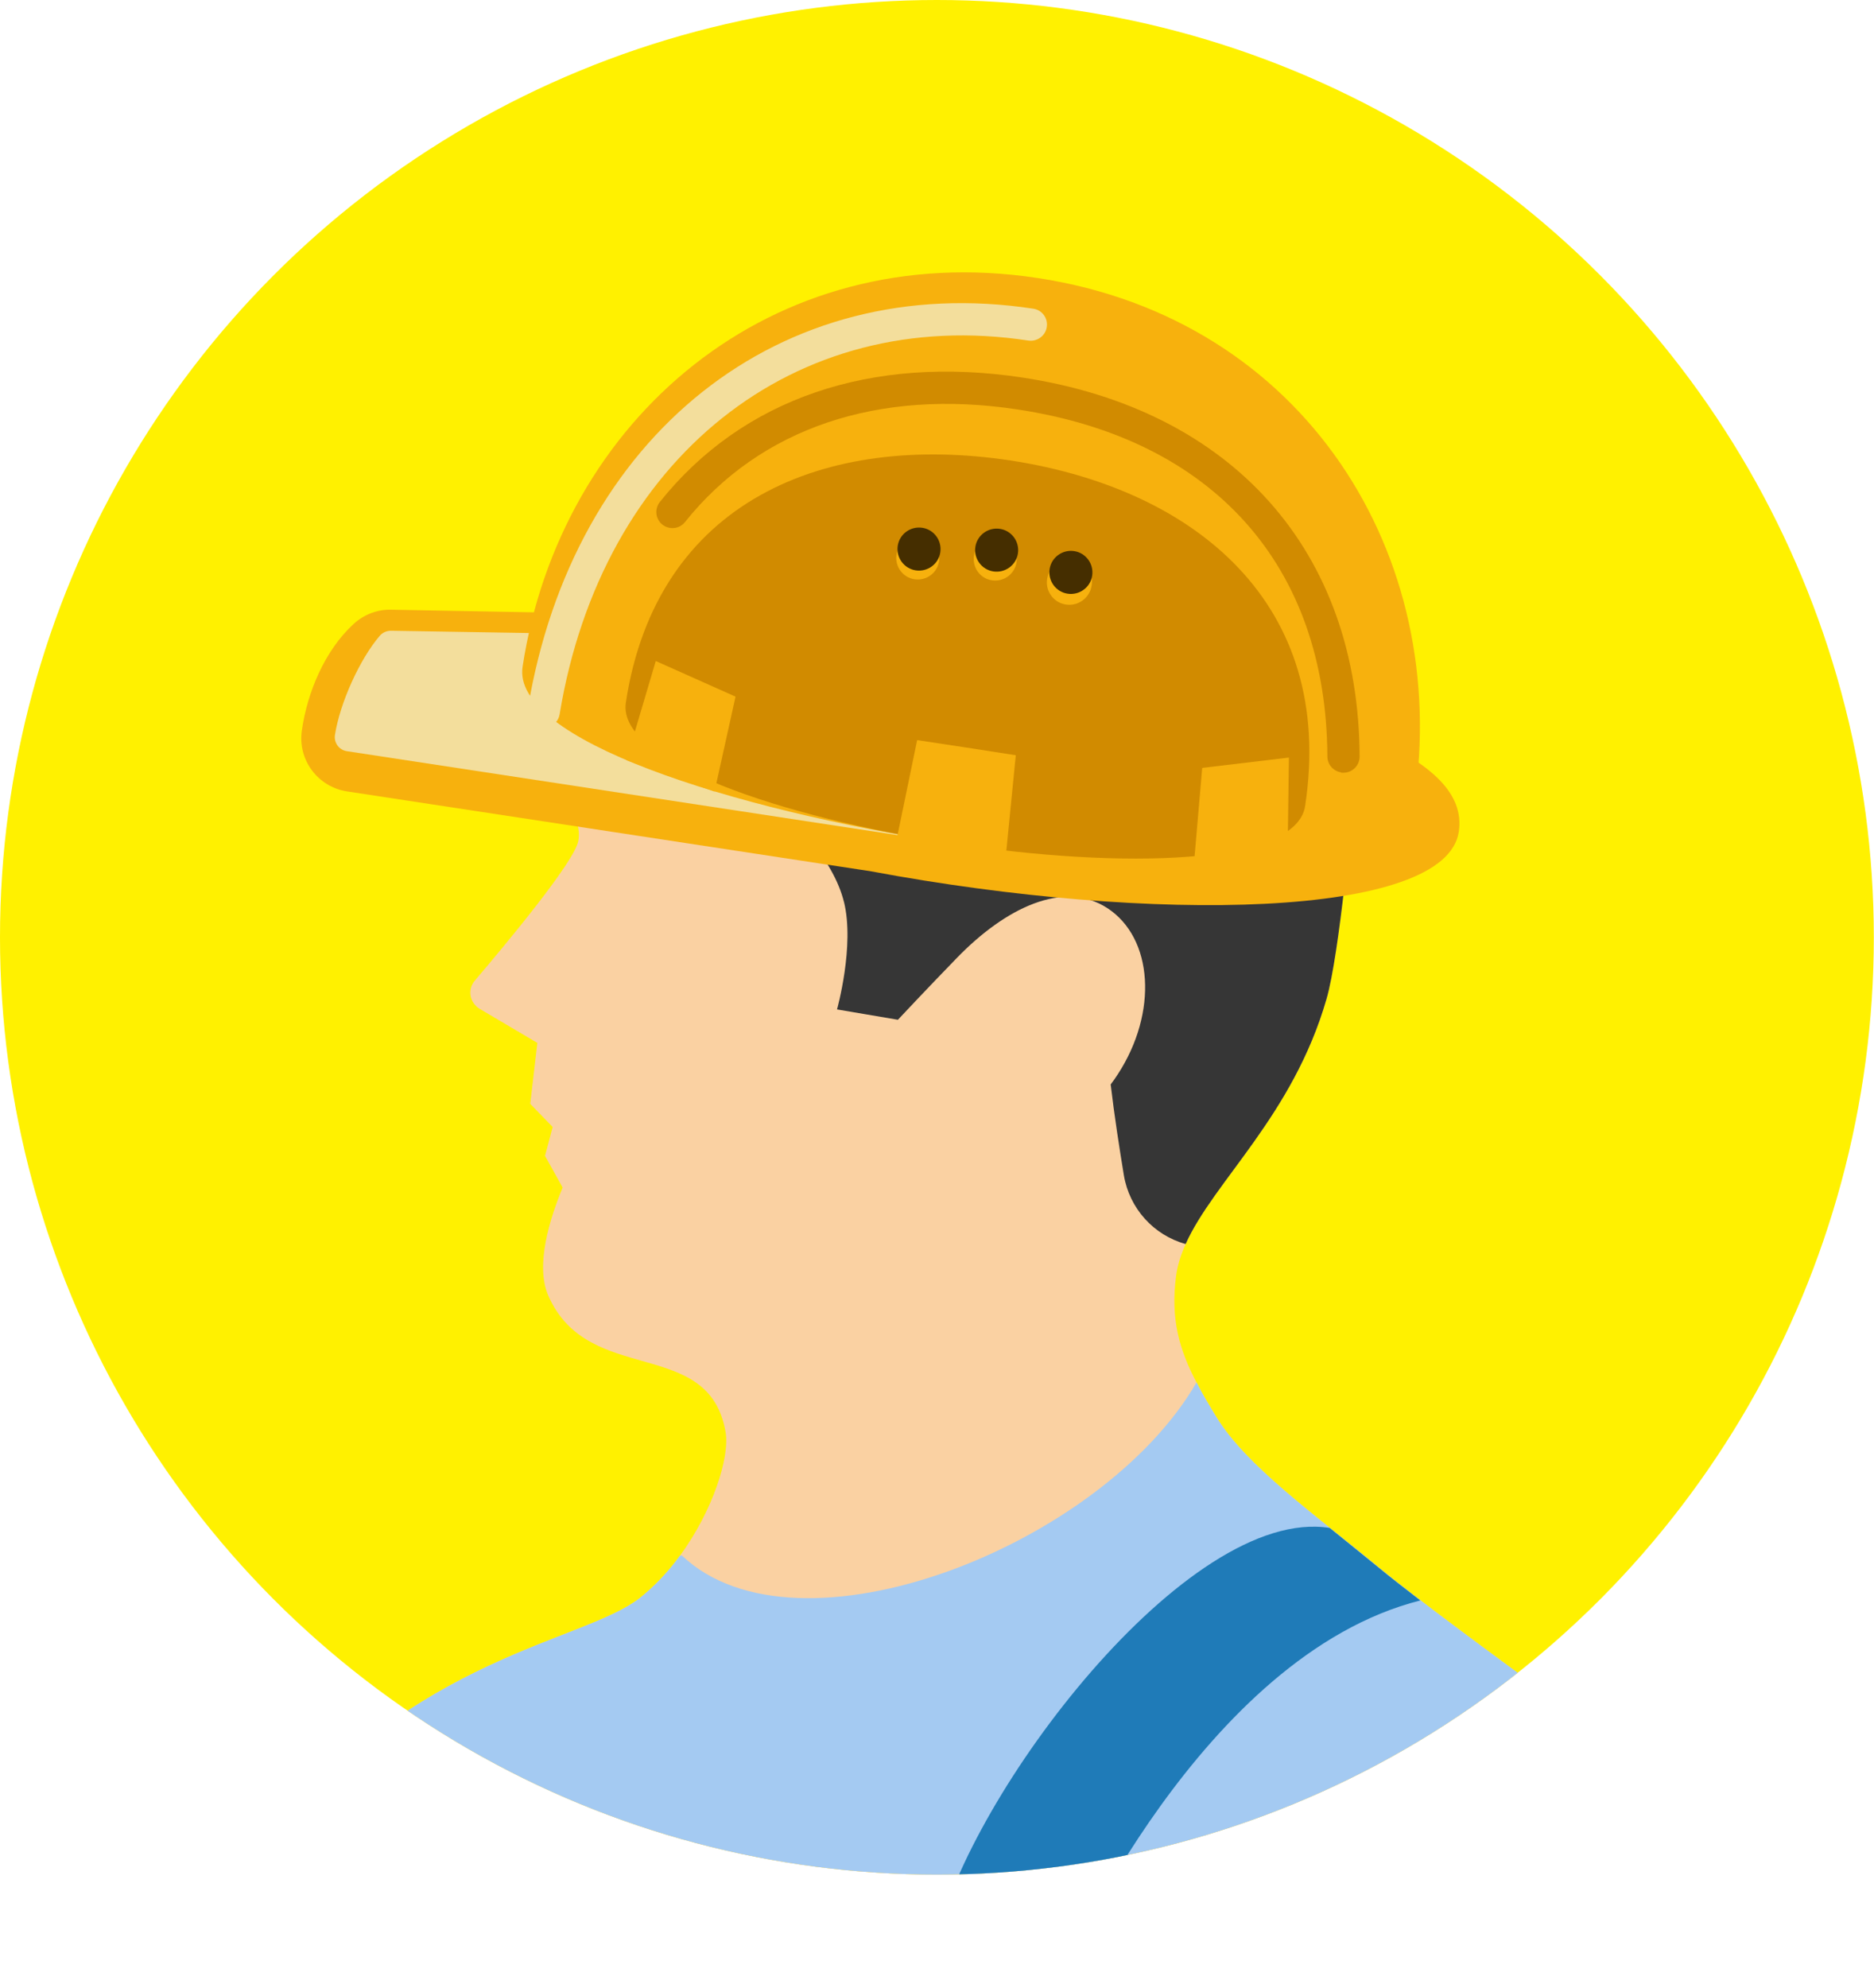 <?xml version="1.0" encoding="UTF-8"?>
<svg id="Layer_2" data-name="Layer 2" xmlns="http://www.w3.org/2000/svg" xmlns:xlink="http://www.w3.org/1999/xlink" viewBox="0 0 105.25 111.6">
  <defs>
    <style>
      .cls-1 {
        fill: #363636;
      }

      .cls-1, .cls-2, .cls-3, .cls-4, .cls-5, .cls-6, .cls-7, .cls-8, .cls-9, .cls-10 {
        stroke-width: 0px;
      }

      .cls-2 {
        fill: none;
      }

      .cls-3 {
        fill: #1f7bb8;
      }

      .cls-4 {
        fill: #d18b00;
      }

      .cls-5 {
        fill: #452e00;
      }

      .cls-11 {
        clip-path: url(#clippath);
      }

      .cls-6 {
        fill: #f3de9c;
      }

      .cls-7 {
        fill: #f7b10d;
      }

      .cls-8 {
        fill: #fad1a2;
      }

      .cls-12, .cls-10 {
        fill: #fff100;
      }

      .cls-9 {
        fill: #a4caf2;
      }
    </style>
    <clipPath id="clippath">
      <circle class="cls-10" cx="52.62" cy="52.62" r="52.62"/>
    </clipPath>
  </defs>
  <g id="_文字" data-name="文字">
    <g>
      <circle class="cls-12" cx="52.62" cy="52.62" r="52.62"/>
      <g class="cls-11">
        <path class="cls-8" d="m14.92,103.29l38.3,8.31,42.35-10.2s-14.27-10.21-18.05-13.33c-3.77-3.12-7.52-5.77-9.2-8.51-.42-.68-.8-1.32-1.12-1.95-.98-1.86-1.46-3.58-1.15-5.96.08-.61.27-1.21.54-1.81,1.58-3.54,6.02-7.2,7.91-13.75.73-2.53,1.46-10.75,1.46-10.75l-19.02-3.73-22.03-4.32s-3.38,4.63-3.56,6.15c-.18,1.52,1.41,2.26,1.13,3.77-.21,1.17-4.09,5.82-5.81,7.84-.2.23-.29.54-.24.85.05.3.24.57.5.73l3.25,1.92-.4,3.42,1.26,1.3-.43,1.62.99,1.78c-.71,1.72-1.56,4.37-.8,6.08,2.25,5.11,9.01,2.24,9.95,7.64.25,1.41-.72,4.44-2.57,6.96-.64.88-1.4,1.69-2.24,2.36-3.19,2.5-12.57,3.18-21.02,13.58Z"/>
        <path class="cls-1" d="m47.4,50.64c-.6-2.43-2.82-4.6-4.68-6.38l14.22-2.65,19.02,3.73s-.72,8.22-1.46,10.75c-1.89,6.55-6.32,10.21-7.91,13.75-1.81-.5-3.16-2.01-3.47-3.86-.25-1.52-.54-3.38-.74-5.1.14-.18.27-.37.4-.57,2.26-3.47,1.99-7.65-.59-9.33-2.47-1.6-5.73,0-8.44,2.79-1.72,1.77-3.32,3.48-3.32,3.48l-3.42-.58s1-3.57.39-6.04Z"/>
        <path class="cls-9" d="m14.92,103.29l38.3,8.31,42.35-10.2s-14.27-10.21-18.05-13.33c-3.77-3.12-7.52-5.77-9.2-8.51-.42-.68-.8-1.32-1.12-1.95-5.29,9.16-22.4,15.92-28.91,9.71l-.11.03c-.64.88-1.4,1.69-2.24,2.36-3.19,2.5-12.57,3.18-21.02,13.58Z"/>
        <path class="cls-3" d="m52.56,109.01l7.24,1.59s7.67-17.64,19.97-20.75c-.92-.71-1.7-1.31-2.25-1.77-.96-.79-1.92-1.55-2.84-2.3-8-1.28-20.29,14.98-22.12,23.24Z"/>
        <g>
          <path class="cls-7" d="m48.95,48.92l-29.46-4.49c-1.64-.25-2.77-1.77-2.54-3.4.3-2.15,1.29-4.52,2.92-6.01.57-.52,1.32-.81,2.09-.79l29.14.53c23.73,4.41,31.47,7.69,30.83,11.94-.74,4.87-17.24,5.16-32.99,2.22Z"/>
          <path class="cls-6" d="m30.45,35.55l-8.5-.14c-.23,0-.46.1-.61.27-1.13,1.31-2.25,3.78-2.53,5.59-.06.43.23.83.66.9l35.18,5.36-24.21-11.98Z"/>
          <path class="cls-7" d="m79.43,45.06c-1.24,8.13-51.31.5-50.08-7.63,2.11-13.83,13.92-24.11,28.94-21.82,15.02,2.29,23.24,15.62,21.13,29.45Z"/>
          <path class="cls-6" d="m30.4,40.85c.49.08.95-.26,1.03-.75,2.37-14.36,13.2-22.99,26.33-20.98.49.07.96-.27,1.03-.76.08-.49-.26-.96-.76-1.03-14.18-2.16-25.85,7.08-28.39,22.48-.08.49.25.96.75,1.04,0,0,0,0,.01,0Z"/>
          <path class="cls-4" d="m75.32,43.38s.09,0,.14,0c.5,0,.9-.41.9-.91-.05-11.52-7.12-19.47-18.91-21.27-8.52-1.3-15.76,1.18-20.39,6.98-.31.39-.25.96.14,1.27.39.31.96.25,1.27-.14,4.21-5.27,10.86-7.52,18.7-6.32,10.99,1.67,17.33,8.78,17.38,19.48,0,.45.34.83.77.89Z"/>
          <path class="cls-4" d="m73.3,45.25c-1.02,6.67-39.16.86-38.15-5.81,1.73-11.35,11.22-15.16,21.59-13.59,10.37,1.58,18.29,8.05,16.56,19.4Z"/>
          <g>
            <polygon class="cls-7" points="35.18 42.68 36.83 37.11 41.31 39.11 40.13 44.44 35.18 42.68"/>
            <polygon class="cls-7" points="72.31 48.33 72.39 42.53 67.52 43.11 67.04 48.68 72.31 48.33"/>
            <polygon class="cls-7" points="56.49 48.06 57.05 42.4 54.28 41.97 51.51 41.55 50.36 47.12 56.49 48.06"/>
          </g>
          <g>
            <g>
              <path class="cls-7" d="m57.09,31.57c-.1.66-.72,1.11-1.38,1.01-.66-.1-1.11-.72-1.01-1.38.1-.66.72-1.11,1.38-1.01.66.1,1.11.72,1.01,1.38Z"/>
              <path class="cls-7" d="m52.74,31.51c-.1.66-.72,1.11-1.38,1.01s-1.11-.72-1.01-1.38c.1-.66.72-1.11,1.38-1.01.66.1,1.11.72,1.01,1.38Z"/>
              <path class="cls-7" d="m58.81,32.5c-.11.69.37,1.34,1.06,1.44.69.1,1.33-.37,1.44-1.06.11-.69-.37-1.34-1.06-1.44-.69-.1-1.33.37-1.44,1.06Z"/>
            </g>
            <g>
              <path class="cls-5" d="m57.17,31.07c-.1.66-.72,1.11-1.38,1.01-.66-.1-1.11-.72-1.01-1.38.1-.66.72-1.11,1.38-1.01.66.1,1.11.72,1.01,1.38Z"/>
              <path class="cls-5" d="m52.81,31.01c-.1.66-.72,1.11-1.38,1.01s-1.11-.72-1.01-1.38c.1-.66.72-1.11,1.38-1.01.66.1,1.11.72,1.01,1.38Z"/>
              <path class="cls-5" d="m58.95,31.95c-.1.66.35,1.28,1.01,1.38.66.1,1.28-.35,1.38-1.01.1-.66-.35-1.28-1.01-1.38s-1.28.35-1.38,1.01Z"/>
            </g>
          </g>
        </g>
        <circle class="cls-2" cx="52.62" cy="52.62" r="52.62"/>
      </g>
    </g>
  </g>
</svg>